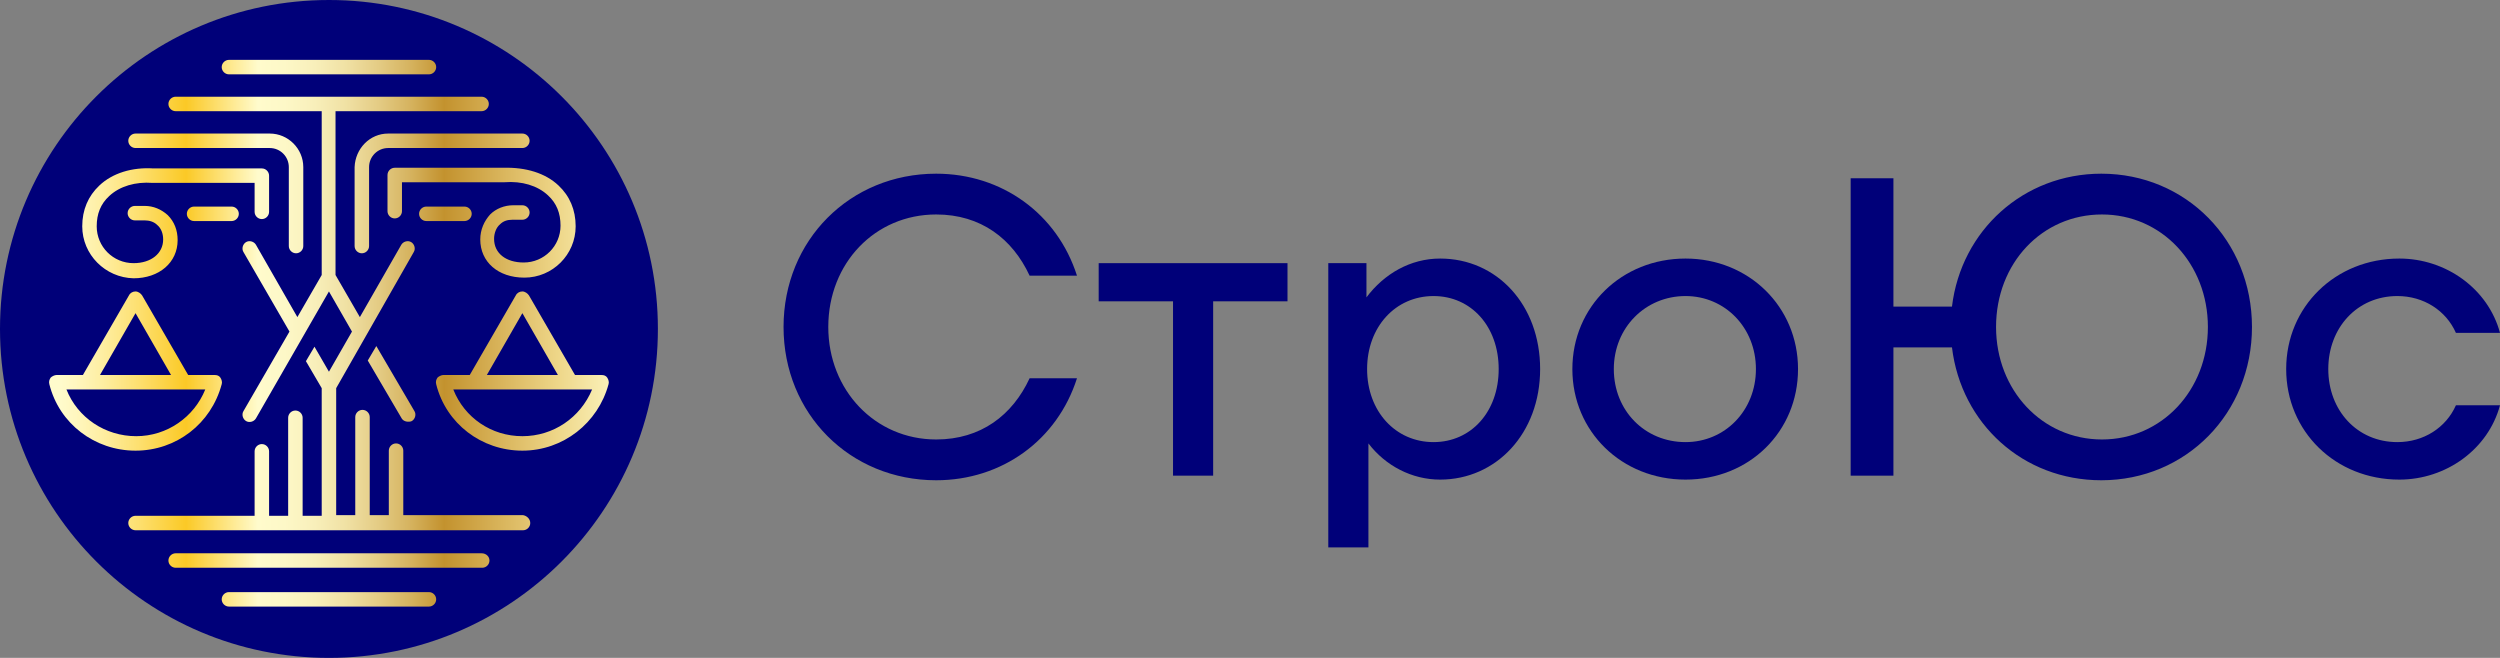 <?xml version="1.0" encoding="UTF-8"?> <svg xmlns="http://www.w3.org/2000/svg" width="190" height="50" viewBox="0 0 190 50" fill="none"><rect x="0" y="0" width="190" height="50" fill="#808080" stroke="none"/><g clip-path="url(#clip0_9_2)"><path d="M71.15 13.2C76.15 13.2 80.35 16.25 81.85 20.95H78.25C76.95 18.15 74.55 16.3 71.15 16.3C66.5 16.3 62.95 20 62.95 24.85C62.95 29.65 66.5 33.4 71.15 33.4C74.55 33.4 76.95 31.55 78.25 28.75H81.85C80.35 33.45 76.15 36.5 71.15 36.5C64.6 36.5 59.55 31.45 59.55 24.85C59.55 18.25 64.6 13.2 71.15 13.2Z" fill="#000079"></path><path d="M97.85 22.9H92.2V36.15H89.15V22.9H83.5V20H97.85V22.9Z" fill="#000079"></path><path d="M117.05 28.05C117.05 32.95 113.7 36.45 109.45 36.45C107.3 36.45 105.3 35.4 104 33.7V41.6H100.95V20H103.85V22.6C105.2 20.8 107.2 19.65 109.45 19.65C113.75 19.65 117.05 23.15 117.05 28.05ZM113.9 28.05C113.9 24.8 111.8 22.5 108.95 22.5C106.05 22.5 103.9 24.85 103.9 28.05C103.9 31.25 106.05 33.6 108.95 33.6C111.8 33.6 113.9 31.3 113.9 28.05Z" fill="#000079"></path><path d="M119.5 28.05C119.5 23.3 123.25 19.65 128.1 19.65C132.9 19.65 136.65 23.3 136.65 28.05C136.65 32.8 132.95 36.45 128.1 36.45C123.25 36.45 119.5 32.8 119.5 28.05ZM133.45 28.05C133.45 24.9 131.1 22.5 128.1 22.5C125.05 22.5 122.65 24.9 122.65 28.05C122.65 31.2 125 33.6 128.1 33.6C131.1 33.6 133.45 31.2 133.45 28.05Z" fill="#000079"></path><path d="M171.15 24.85C171.15 31.4 166.15 36.5 159.7 36.5C153.75 36.5 149.05 32.2 148.35 26.4H143.9V36.15H140.65V13.55H143.9V23.3H148.35C149.05 17.5 153.8 13.2 159.7 13.2C166.15 13.2 171.15 18.3 171.15 24.85ZM167.8 24.85C167.8 20.05 164.3 16.3 159.75 16.3C155.2 16.3 151.7 20 151.7 24.85C151.7 29.65 155.2 33.4 159.75 33.4C164.3 33.4 167.8 29.65 167.8 24.85Z" fill="#000079"></path><path d="M182.35 19.65C185.9 19.65 189.1 21.95 190 25.3H186.65C185.9 23.6 184.2 22.5 182.2 22.5C179.15 22.5 176.95 24.9 176.95 28.05C176.95 31.2 179.15 33.6 182.2 33.6C184.2 33.6 185.9 32.5 186.65 30.8H190C189.1 34.15 185.9 36.45 182.35 36.45C177.5 36.45 173.75 32.8 173.75 28.05C173.75 23.3 177.5 19.65 182.35 19.65Z" fill="#000079"></path><path d="M25 50C38.807 50 50 38.807 50 25C50 11.193 38.807 0 25 0C11.193 0 0 11.193 0 25C0 38.807 11.193 50 25 50Z" fill="#000079"></path><path d="M16.85 29.2C16.9 29.05 16.85 28.85 16.75 28.7C16.65 28.55 16.5 28.5 16.3 28.5H14.3L10.8 22.45C10.7 22.3 10.5 22.15 10.3 22.15C10.1 22.15 9.9 22.25 9.8 22.45L6.3 28.5H4.3C4.15 28.5 3.95 28.6 3.85 28.7C3.75 28.85 3.7 29 3.75 29.2C4.5 32.2 7.2 34.25 10.3 34.25C13.4 34.25 16.05 32.2 16.85 29.2ZM10.3 23.8L13 28.5H7.6L10.3 23.8ZM5.05 29.6H6.65H14H15.6C14.75 31.7 12.7 33.15 10.35 33.15C8 33.15 5.9 31.75 5.05 29.6ZM9.75 10.7C9.75 10.4 10 10.15 10.3 10.15H20.5C21.9 10.15 23.05 11.3 23.05 12.7V18.7C23.05 19 22.8 19.25 22.5 19.25C22.2 19.25 21.95 19 21.95 18.7V12.7C21.95 11.9 21.3 11.25 20.5 11.25H10.3C10 11.25 9.75 11 9.75 10.7ZM6.25 17.2C6.25 15.95 6.7 14.9 7.55 14.1C8.55 13.15 10.05 12.7 11.65 12.8H19.9C20.2 12.8 20.45 13.05 20.45 13.35V16.1C20.45 16.4 20.2 16.65 19.9 16.65C19.6 16.65 19.35 16.4 19.35 16.1V13.9H11.65H11.6C10.3 13.8 9.1 14.15 8.3 14.9C7.65 15.5 7.35 16.25 7.35 17.2C7.35 18.75 8.6 20 10.15 20C11.5 20 12.4 19.25 12.4 18.2C12.4 17.75 12.25 17.35 11.95 17.1C11.7 16.85 11.35 16.75 11 16.75H10.25C9.95 16.75 9.7 16.5 9.7 16.2C9.7 15.9 9.95 15.65 10.25 15.65H11C11.65 15.65 12.25 15.9 12.75 16.35C13.25 16.85 13.5 17.5 13.5 18.25C13.5 19.95 12.1 21.15 10.15 21.15C8 21.1 6.25 19.35 6.25 17.2ZM46.15 28.7C46.05 28.55 45.9 28.5 45.7 28.5H43.7L40.2 22.45C40.1 22.3 39.9 22.15 39.7 22.15C39.5 22.15 39.3 22.25 39.2 22.45L35.7 28.5H33.7C33.55 28.5 33.35 28.6 33.25 28.7C33.15 28.85 33.1 29 33.15 29.2C33.9 32.2 36.6 34.25 39.7 34.25C42.8 34.25 45.45 32.15 46.25 29.2C46.3 29.05 46.25 28.85 46.15 28.7ZM39.7 23.8L42.4 28.5H37L39.7 23.8ZM39.7 33.15C37.35 33.15 35.3 31.75 34.45 29.6H36.05H43.4H45C44.1 31.75 42.05 33.15 39.7 33.15ZM29.5 10.15H39.7C40 10.15 40.25 10.4 40.25 10.7C40.25 11 40 11.25 39.7 11.25H29.5C28.7 11.25 28.05 11.9 28.05 12.7V18.7C28.05 19 27.8 19.25 27.5 19.25C27.2 19.25 26.95 19 26.95 18.7V12.7C27 11.3 28.1 10.15 29.5 10.15ZM17.6 15.7C17.9 15.7 18.15 15.95 18.15 16.25C18.15 16.55 17.9 16.8 17.6 16.8H14.75C14.45 16.8 14.2 16.55 14.2 16.25C14.2 15.95 14.45 15.7 14.75 15.7H17.6ZM35.3 15.7C35.6 15.7 35.85 15.95 35.85 16.25C35.85 16.55 35.6 16.8 35.3 16.8H32.4C32.1 16.8 31.85 16.55 31.85 16.25C31.85 15.95 32.1 15.7 32.4 15.7H35.3ZM42.45 14.1C43.3 14.9 43.75 15.95 43.75 17.2C43.75 19.35 42 21.1 39.85 21.1C37.85 21.1 36.5 19.9 36.5 18.2C36.5 17.45 36.8 16.8 37.25 16.3C37.7 15.85 38.35 15.6 39 15.6H39.7C40 15.6 40.25 15.85 40.25 16.15C40.25 16.45 40 16.7 39.7 16.7H38.95C38.55 16.7 38.25 16.8 38 17.05C37.7 17.3 37.55 17.75 37.55 18.15C37.55 19.25 38.45 19.95 39.8 19.95C41.35 19.95 42.6 18.7 42.6 17.15C42.6 16.2 42.3 15.45 41.65 14.85C40.85 14.1 39.65 13.75 38.35 13.85H38.3H30.55V16.05C30.55 16.35 30.3 16.6 30 16.6C29.7 16.6 29.45 16.35 29.45 16.05V13.3C29.45 13 29.7 12.75 30 12.75H38.25C39.95 12.7 41.45 13.15 42.45 14.1ZM31.5 31.25C31.65 31.5 31.55 31.85 31.3 32C31.2 32.05 31.1 32.05 31 32.05C30.8 32.05 30.6 31.95 30.5 31.75L27.95 27.4L28.6 26.3L31.5 31.25ZM40.3 39.75C40.3 40.05 40.05 40.3 39.75 40.3H33.6H16.45H10.3C10 40.3 9.75 40.05 9.75 39.75C9.75 39.45 10 39.2 10.3 39.2H16.45H19.35V34.3C19.35 34 19.6 33.75 19.9 33.75C20.2 33.75 20.45 34 20.45 34.3V39.2H21.9V31.75C21.9 31.45 22.15 31.2 22.45 31.2C22.75 31.2 23 31.45 23 31.75V39.2H24.45V29.5L23.25 27.45L23.9 26.35L25 28.25L26.75 25.2L25 22.15L19.45 31.8C19.3 32.05 18.95 32.15 18.7 32C18.45 31.85 18.35 31.5 18.5 31.25L22 25.2L18.5 19.15C18.35 18.9 18.45 18.55 18.7 18.4C18.95 18.25 19.3 18.35 19.45 18.6L22.6 24.1L24.45 20.9V8.45H13.35C13.05 8.45 12.8 8.2 12.8 7.9C12.8 7.6 13.05 7.35 13.35 7.35H36.6C36.9 7.35 37.15 7.6 37.15 7.9C37.15 8.2 36.9 8.45 36.6 8.45H25.5V20.9L27.35 24.1L30.5 18.6C30.65 18.35 31 18.25 31.25 18.4C31.5 18.55 31.6 18.9 31.45 19.15L25.55 29.5V39.15H27V31.7C27 31.4 27.25 31.15 27.55 31.15C27.85 31.15 28.1 31.4 28.1 31.7V39.15H29.55V34.25C29.55 33.95 29.8 33.7 30.1 33.7C30.4 33.7 30.65 33.95 30.65 34.25V39.15H33.6H39.75C40.05 39.2 40.3 39.45 40.3 39.75ZM37.2 42.6C37.2 42.9 36.95 43.15 36.65 43.15H13.35C13.05 43.15 12.8 42.9 12.8 42.6C12.8 42.3 13.05 42.05 13.35 42.05H36.6C36.95 42.05 37.2 42.3 37.2 42.6ZM16.85 5.1C16.85 4.8 17.1 4.55 17.4 4.55H32.6C32.9 4.55 33.15 4.8 33.15 5.1C33.15 5.4 32.9 5.65 32.6 5.65H17.4C17.1 5.65 16.85 5.4 16.85 5.1ZM33.15 45.55C33.15 45.85 32.9 46.1 32.6 46.1H17.4C17.1 46.1 16.85 45.85 16.85 45.55C16.85 45.25 17.1 45 17.4 45H32.6C32.9 45 33.15 45.25 33.15 45.55Z" fill="url(#paint0_linear_9_2)"></path></g><defs><linearGradient id="paint0_linear_9_2" x1="4.541" y1="25.326" x2="47.947" y2="25.326" gradientUnits="userSpaceOnUse"><stop stop-color="#FFFBCC"></stop><stop offset="0.027" stop-color="#FFF7C0"></stop><stop offset="0.076" stop-color="#FEEEA1"></stop><stop offset="0.14" stop-color="#FDDF6E"></stop><stop offset="0.218" stop-color="#FBCA28"></stop><stop offset="0.221" stop-color="#FBC926"></stop><stop offset="0.347" stop-color="#FFFBCC"></stop><stop offset="0.394" stop-color="#FDF8C7"></stop><stop offset="0.447" stop-color="#F8EFBA"></stop><stop offset="0.501" stop-color="#F0E1A4"></stop><stop offset="0.557" stop-color="#E4CC85"></stop><stop offset="0.615" stop-color="#D5B25E"></stop><stop offset="0.673" stop-color="#C3922E"></stop><stop offset="0.871" stop-color="#EED688"></stop><stop offset="1" stop-color="#FFFBCC"></stop></linearGradient><clipPath id="clip0_9_2"><rect width="190" height="50" fill="white"></rect></clipPath></defs></svg> 